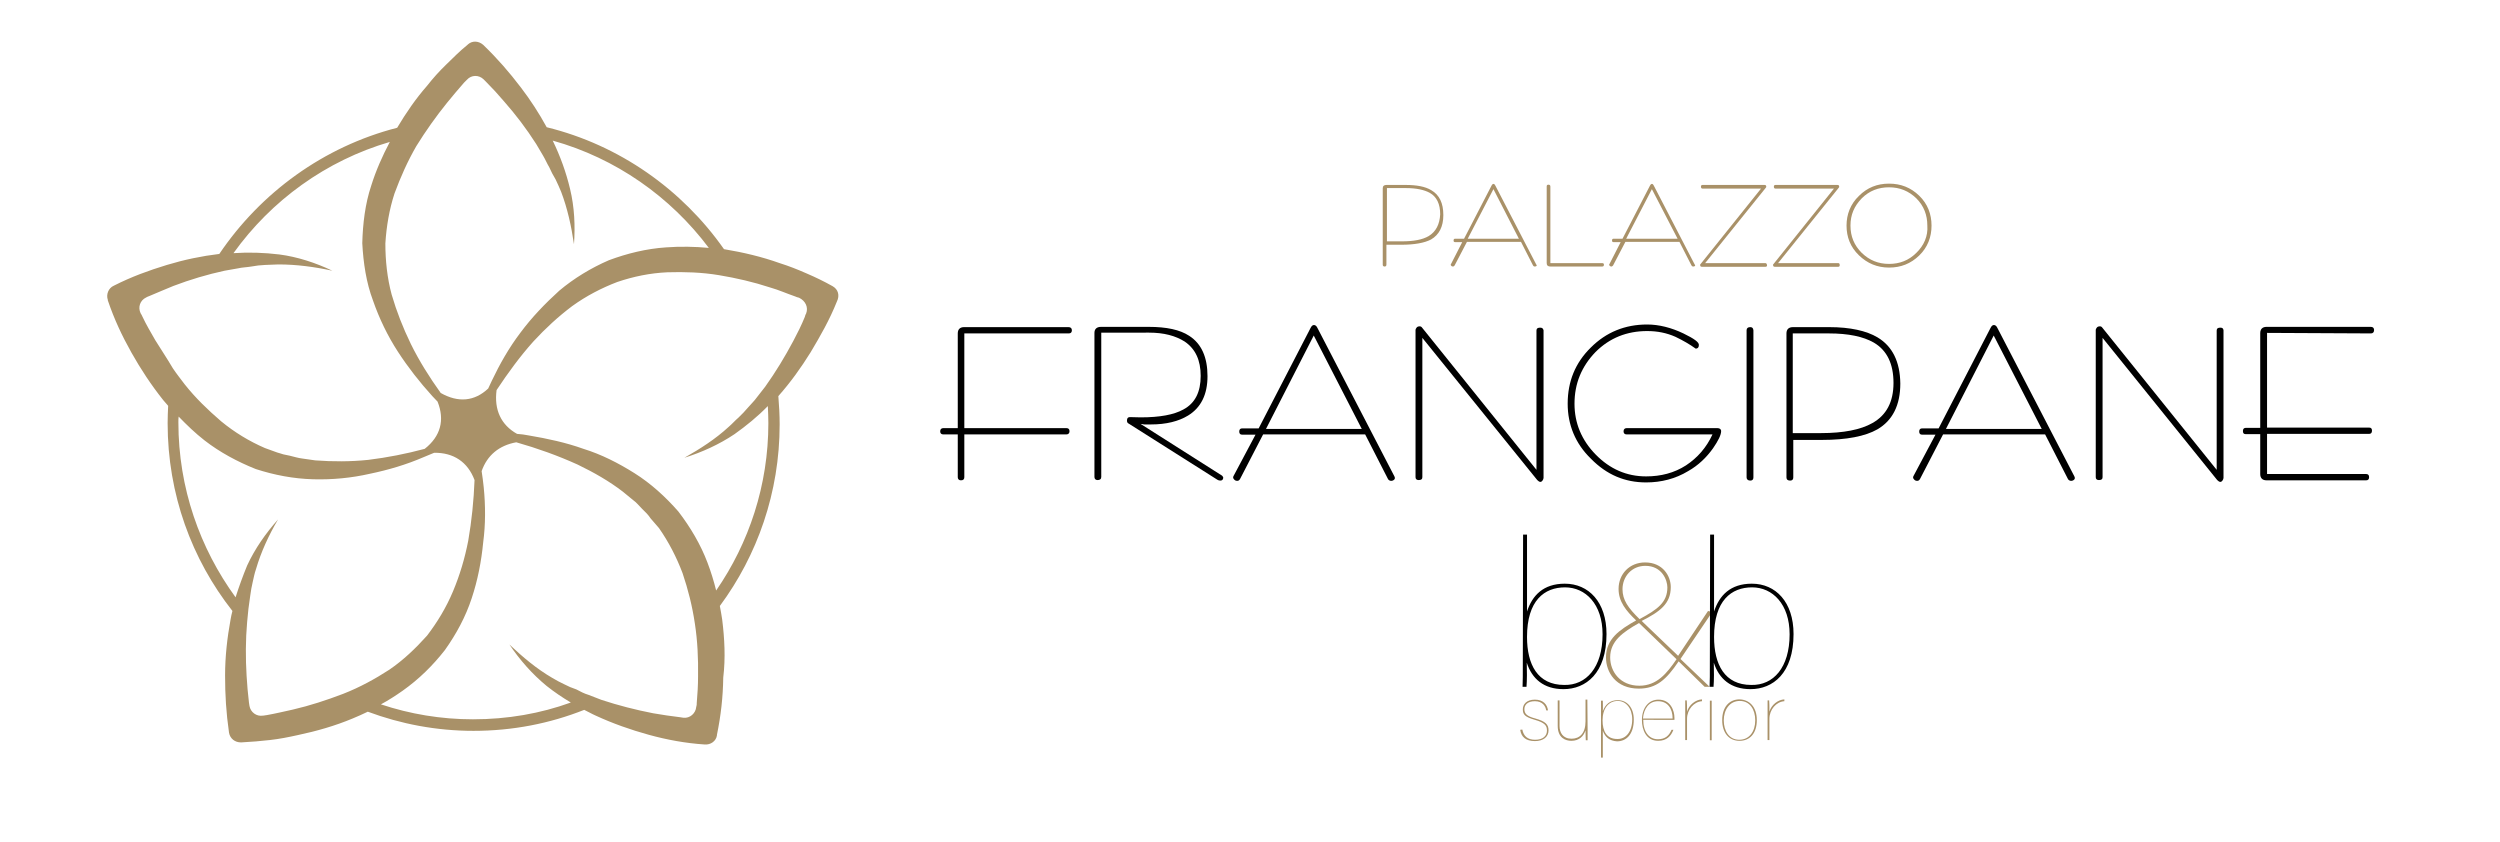 <?xml version="1.0" encoding="utf-8"?>
<!-- Generator: Adobe Illustrator 22.0.1, SVG Export Plug-In . SVG Version: 6.00 Build 0)  -->
<svg version="1.1" id="Livello_1" xmlns="http://www.w3.org/2000/svg" xmlns:xlink="http://www.w3.org/1999/xlink" x="0px" y="0px"
	 viewBox="0 0 953 320.9" style="enable-background:new 0 0 953 320.9;" xml:space="preserve">
<style type="text/css">
	.st0{fill:#A99168;}
</style>
<g>
	<g>
		<g>
			<g>
				<g>
					<path d="M502.2,125c-0.3-0.7-0.8-1.1-1.3-1.1s-0.9,0.3-1.3,1.1l-19.8,38.3h-6.3c-0.7,0-1.1,0.4-1.1,1.2c0,0.7,0.3,1.2,1.1,1.2
						h5.1l-8.4,15.8c-0.2,0.4-0.2,0.8,0.2,1.2c0.3,0.4,0.7,0.6,1.2,0.6c0.5,0,0.8-0.2,1.1-0.7l8.8-17h38.9l8.7,17
						c0.2,0.4,0.7,0.7,1.2,0.7s0.9-0.2,1.2-0.5c0.3-0.3,0.3-0.8,0-1.3L502.2,125z M482.6,163.5l18.2-35.6l18.3,35.6H482.6z"/>
					<path d="M407.3,124.7h-39.8c-1.5,0-2.4,0.8-2.4,2.4v36.1h-5.5c-0.7,0-1.2,0.4-1.2,1.2s0.4,1.2,1.2,1.2h5.5v16.3
						c0,0.7,0.4,1.2,1.2,1.2c0.9,0,1.3-0.4,1.3-1.2v-16.3h38.9c0.7,0,1.2-0.4,1.2-1.2s-0.4-1.2-1.2-1.2h-38.9v-36.1h39.8
						c0.8,0,1.2-0.4,1.2-1.2S408.1,124.7,407.3,124.7z"/>
					<path d="M465.5,181.1l-30.7-19.5c0.3,0,0.7,0.1,1.4,0.2h2.5c5.9,0,10.6-1.2,14.2-3.4c4.9-3,7.4-8,7.4-15c0-7.2-2.3-12.4-7-15.4
						c-3.5-2.3-8.6-3.4-15.4-3.4h-18.2c-1.6,0-2.5,0.8-2.5,2.3v54.9c0,0.7,0.4,1.2,1.2,1.2c0.9,0,1.4-0.4,1.4-1.2v-55H438
						c5.7,0,10.1,1.2,13.6,3.4c4.1,2.8,6.1,7.1,6.1,13.1c0,6.1-2.1,10.4-6.6,12.8c-3.6,2-9,3-16.3,3l-4.1-0.1
						c-0.7,0-1.1,0.4-1.1,1.3c0,0.6,0.2,1,0.7,1.2l33.8,21.4c0.3,0.2,0.7,0.3,1.1,0.3c0.7,0,1.1-0.4,1.1-1.2
						C466.2,181.8,466,181.3,465.5,181.1z"/>
					<path d="M587.1,124.9c-0.9,0-1.4,0.3-1.4,1.1v53.1l-43.6-54.2c-0.2-0.3-0.5-0.5-0.9-0.5c-0.6,0-1,0.2-1.2,0.5
						c-0.2,0.3-0.4,0.6-0.4,0.8v56.2c0,0.7,0.4,1.1,1.2,1.1c0.9,0,1.4-0.3,1.4-1.1v-53.1L586,183c0.4,0.4,0.8,0.7,1.2,0.7
						c0.3,0,0.6-0.2,0.8-0.5s0.4-0.7,0.4-1v-56.3C588.2,125.2,587.9,124.9,587.1,124.9z"/>
					<path d="M761.4,125c-0.3-0.7-0.8-1.1-1.3-1.1s-0.9,0.3-1.3,1.1l-19.8,38.3h-6.3c-0.7,0-1.1,0.4-1.1,1.2c0,0.7,0.3,1.2,1.1,1.2
						h5.1l-8.4,15.8c-0.2,0.4-0.2,0.8,0.2,1.2c0.3,0.4,0.7,0.6,1.2,0.6s0.8-0.2,1.1-0.7l8.8-17h38.9l8.7,17c0.2,0.4,0.7,0.7,1.2,0.7
						s0.9-0.2,1.2-0.5s0.3-0.8,0-1.3L761.4,125z M741.8,163.5l18.2-35.6l18.3,35.6H741.8z"/>
					<path d="M846.4,124.9c-0.9,0-1.4,0.3-1.4,1.1v53.1l-43.6-54.2c-0.2-0.3-0.5-0.5-0.9-0.5c-0.6,0-1,0.2-1.2,0.5
						c-0.2,0.3-0.4,0.6-0.4,0.8v56.2c0,0.7,0.4,1.1,1.2,1.1c0.9,0,1.4-0.3,1.4-1.1v-53.1l43.7,54.2c0.4,0.4,0.8,0.7,1.2,0.7
						c0.3,0,0.6-0.2,0.8-0.5c0.2-0.3,0.4-0.7,0.4-1v-56.3C847.5,125.2,847.2,124.9,846.4,124.9z"/>
					<path d="M903.8,127.1c0.7,0,1.2-0.4,1.2-1.3c0-0.7-0.4-1.2-1.2-1.2h-39.8c-1.5,0-2.4,0.8-2.4,2.4v36.1h-5.5
						c-0.7,0-1.1,0.4-1.1,1.2c0,0.8,0.3,1.2,1.1,1.2h5.5v15.2c0,1.5,0.8,2.4,2.4,2.4H902c0.7,0,1.1-0.4,1.1-1.2
						c0-0.7-0.3-1.2-1.1-1.2h-37.8v-15.3h38.9c0.7,0,1.1-0.4,1.1-1.2c0-0.8-0.3-1.2-1.1-1.2h-38.9v-36.1L903.8,127.1L903.8,127.1z"
						/>
					<path d="M654.7,163.2h-34.6c-0.7,0-1.2,0.4-1.2,1.2c0,0.8,0.4,1.2,1.2,1.2h32.7c-2.3,5-5.7,8.9-10.1,11.8
						c-4.5,2.9-9.6,4.2-15.2,4.2c-7.4,0-13.8-2.8-19.2-8.3c-5.4-5.5-8.1-12-8.1-19.4c0-7.7,2.7-14.2,8-19.7c5.4-5.4,12-8,19.7-8
						c3.9,0,7.4,0.7,10.8,2.2c2.9,1.4,5.5,2.9,7.7,4.5c0.7,0,1.2-0.4,1.2-1.3c0.2-1.1-1.8-2.5-5.9-4.5c-4.6-2.2-9.3-3.4-13.8-3.4
						c-8.4,0-15.6,2.9-21.5,8.8c-5.9,5.8-8.8,12.9-8.8,21.4c0,8,2.9,15.2,8.9,21c6,6.1,12.9,9,21,9c5.8,0,11.2-1.4,16-4.3
						c3.9-2.2,7-5.2,9.5-8.7c2-2.9,3.1-5.1,3.1-6.6C656.1,163.7,655.6,163.2,654.7,163.2z"/>
					<path d="M715.7,128.6c-4.2-2.5-10.4-3.9-18.4-3.9h-13.8c-1.6,0-2.5,0.8-2.5,2.4v54.9c0,0.8,0.5,1.2,1.4,1.2
						c0.8,0,1.2-0.4,1.2-1.2v-14.3h10.8c9.6,0,16.6-1.4,21.2-4c5.9-3.4,8.8-9.3,8.8-17.5C724.3,137.9,721.4,132,715.7,128.6z
						 M713.7,161.3c-4.4,2.5-11,3.8-19.5,3.8h-10.8v-38h13.8c7.4,0,13.1,1.2,17.1,3.5c5.1,3,7.5,8.2,7.5,15.4
						C721.8,153.2,719.1,158.3,713.7,161.3z"/>
					<path d="M667.2,124.7c-0.9,0-1.4,0.4-1.4,1.2V182c0,0.7,0.5,1.2,1.4,1.2c0.8,0,1.2-0.4,1.2-1.2v-56.1
						C668.3,125.1,668,124.7,667.2,124.7z"/>
				</g>
				<g>
					<path class="st0" d="M545.6,72.5c-2.3-1.4-5.6-2-9.8-2h-7.3c-0.9,0-1.4,0.4-1.4,1.3v29.1c0,0.4,0.2,0.7,0.7,0.7
						c0.4,0,0.7-0.2,0.7-0.7v-7.6h5.7c5,0,8.8-0.7,11.3-2c3.1-1.8,4.7-4.9,4.7-9.3C550.2,77.4,548.7,74.3,545.6,72.5z M544.6,90
						c-2.4,1.4-5.8,2-10.2,2h-5.7V71.7h7.3c4,0,7,0.7,9,1.8c2.7,1.5,4,4.3,4,8.2C548.8,85.5,547.4,88.3,544.6,90z"/>
					<path class="st0" d="M570,70.7c-0.2-0.4-0.4-0.6-0.7-0.6c-0.2,0-0.5,0.2-0.7,0.6L558.1,91h-3.4c-0.4,0-0.6,0.2-0.6,0.7
						c0,0.4,0.2,0.6,0.6,0.6h2.7l-4.3,8.4c-0.1,0.1-0.1,0.2-0.1,0.2c0,0.2,0.1,0.2,0.2,0.4c0.2,0.2,0.3,0.3,0.7,0.3
						c0.2,0,0.4-0.2,0.6-0.4l4.7-9h20.6l4.6,9c0.1,0.2,0.3,0.4,0.7,0.4c0.2,0,0.5-0.1,0.6-0.2c0.1-0.1,0.1-0.2,0.1-0.2
						c0-0.2-0.1-0.2-0.2-0.4L570,70.7z M559.5,91l9.8-18.9L579,91H559.5z"/>
					<path class="st0" d="M610.7,100.3H591V71.1c0-0.4-0.2-0.7-0.7-0.7s-0.7,0.2-0.7,0.7v29.2c0,0.9,0.5,1.3,1.4,1.3h19.7
						c0.5,0,0.7-0.2,0.7-0.6C611.5,100.5,611.2,100.3,610.7,100.3z"/>
					<path class="st0" d="M630.4,70.7c-0.2-0.4-0.4-0.6-0.7-0.6c-0.2,0-0.5,0.2-0.7,0.6L618.5,91h-3.4c-0.4,0-0.6,0.2-0.6,0.7
						c0,0.4,0.2,0.6,0.6,0.6h2.7l-4.3,8.4c-0.1,0.1-0.1,0.2-0.1,0.2c0,0.2,0.1,0.2,0.2,0.4c0.2,0.2,0.3,0.3,0.7,0.3
						c0.2,0,0.4-0.2,0.6-0.4l4.7-9h20.6l4.6,9c0.1,0.2,0.3,0.4,0.7,0.4c0.2,0,0.5-0.1,0.6-0.2c0.1-0.1,0.1-0.2,0.1-0.2
						c0-0.2-0.1-0.2-0.2-0.4L630.4,70.7z M619.9,91l9.8-18.9l9.8,18.9H619.9z"/>
					<path class="st0" d="M672.9,100.3H650l23.1-28.7c0.1-0.1,0.2-0.2,0.2-0.4c0-0.5-0.2-0.7-0.7-0.7H649c-0.4,0-0.6,0.2-0.6,0.7
						c0,0.4,0.2,0.7,0.6,0.7h22.3l-23,28.7c-0.2,0.1-0.2,0.2-0.2,0.4c0,0.5,0.2,0.7,0.7,0.7H673c0.4,0,0.6-0.2,0.6-0.6
						C673.5,100.5,673.3,100.3,672.9,100.3z"/>
					<path class="st0" d="M700.7,100.3h-22.9l23.1-28.7c0.1-0.1,0.2-0.2,0.2-0.4c0-0.5-0.2-0.7-0.7-0.7h-23.6
						c-0.4,0-0.6,0.2-0.6,0.7c0,0.4,0.2,0.7,0.6,0.7h22.3l-23,28.7c-0.2,0.1-0.2,0.2-0.2,0.4c0,0.5,0.2,0.7,0.7,0.7h24.1
						c0.4,0,0.6-0.2,0.6-0.6C701.3,100.5,701.1,100.3,700.7,100.3z"/>
					<path class="st0" d="M731.6,74.6c-3.2-3.1-7-4.6-11.5-4.6s-8.3,1.5-11.5,4.7c-3.2,3.1-4.7,7-4.7,11.3c0,4.4,1.5,8.2,4.7,11.3
						c3.2,3.1,7,4.7,11.5,4.7s8.3-1.5,11.5-4.6c3.2-3.1,4.7-7,4.7-11.4C736.3,81.6,734.8,77.7,731.6,74.6z M730.5,96.4
						c-2.9,2.9-6.4,4.2-10.4,4.2c-4.1,0-7.5-1.4-10.4-4.2c-2.9-2.9-4.3-6.3-4.3-10.4c0-4.1,1.4-7.4,4.3-10.4
						c2.9-2.9,6.4-4.2,10.4-4.2c4.1,0,7.5,1.4,10.4,4.2c2.9,2.9,4.2,6.4,4.2,10.4C735,90,733.4,93.6,730.5,96.4z"/>
				</g>
			</g>
			<g>
				<path d="M580.6,203.8h1.5v29.3c2-6.1,6.2-10.6,14.4-10.6c9.1,0,15.9,7,15.9,19.2c0,15-7.9,21-16.4,21c-7.5,0-12-3.9-14-10.1
					c0.1,2.8,0.1,6.9-0.1,9.2h-1.5c0.1-1.5,0.1-4.9,0.1-10.6L580.6,203.8L580.6,203.8z M610.9,241.8c0-11.5-6.5-17.9-14.3-17.9
					c-7.9,0-14.5,5-14.5,18.9c0,10.5,4,18.3,14.2,18.3C604.6,261.3,610.9,254.5,610.9,241.8L610.9,241.8z"/>
				<path class="st0" d="M652.7,233.3l-12.1,17.9l11.1,10.6h-1.9l-9.9-9.7c-4.7,7-8.5,10.4-15.2,10.4c-8.7,0-12.5-6.2-12.5-11.9
					c0-7,5.1-10.5,11.5-14.1c-3.9-3.7-6.7-7.2-6.7-12c0-5.7,4.2-10.1,10.1-10.1c6.8,0,9.8,5.2,9.8,9.4c0,6.4-4.2,9.4-11.1,12.9
					l13.9,13.3l11.4-17.1L652.7,233.3L652.7,233.3z M624.8,237.5c-6.2,3.5-11,6.9-11,13.1c0,5.5,3.9,10.8,11.1,10.8
					c6.7,0,10.5-4.7,14.2-10.1L624.8,237.5L624.8,237.5z M635.6,223.9c0-2.7-2-8.2-8.4-8.2c-5.2,0-8.7,4.1-8.7,8.9
					c0,4.1,2.1,7.1,6.5,11.4C631.9,232.3,635.6,229.6,635.6,223.9L635.6,223.9z"/>
				<path d="M651.9,203.8h1.5v29.3c2-6.1,6.2-10.6,14.4-10.6c9.1,0,15.9,7,15.9,19.2c0,15-7.9,21-16.4,21c-7.5,0-12-3.9-14-10.1
					c0.1,2.8,0.1,6.9-0.1,9.2h-1.5c0.1-1.5,0.1-4.9,0.1-10.6L651.9,203.8L651.9,203.8z M682.2,241.8c0-11.5-6.5-17.9-14.3-17.9
					c-7.9,0-14.5,5-14.5,18.9c0,10.5,4,18.3,14.2,18.3C676,261.3,682.2,254.5,682.2,241.8L682.2,241.8z"/>
				<path class="st0" d="M580.3,278.1c0.5,2.5,2,3.9,4.9,3.9c3,0,4.5-1.5,4.5-3.5c0-1.9-0.8-3-4.6-4.1c-3.8-1.1-4.6-2-4.6-4
					c0-1.9,1.4-3.7,4.6-3.7c3.1,0,4.7,1.8,5,4.1h-0.7c-0.2-1.6-1.4-3.5-4.3-3.5c-2.9,0-4,1.5-4,3c0,1.7,0.8,2.7,4.2,3.6
					c3.9,1.1,5,2.3,5,4.5c0,2.5-2,4.1-5.2,4.1c-3.5,0-5.2-1.6-5.6-4.3L580.3,278.1L580.3,278.1z M605.2,278c0,1.5,0,3.4,0,4.2h-0.7
					c0-0.2-0.1-2.2-0.1-3.8c-0.7,2.2-2.4,4-5.4,4c-2.1,0-5.2-1-5.2-5.7V267h0.7v9.8c0,2.5,1.3,4.8,4.6,4.8c3.1,0,5.3-2.1,5.3-6.6
					v-8.3h0.7L605.2,278L605.2,278z M611,278.6v10.2h-0.7v-17.4c0-2,0-3.4,0-4.3h0.7c0,0.7,0.1,2.7,0,4c0.9-2.5,2.7-4.2,5.7-4.2
					c3.6,0,6.1,2.9,6.1,7.4c0,5.7-2.9,8.3-6.4,8.3C613.5,282.4,611.9,281,611,278.6L611,278.6z M622.2,274.2c0-4.2-2.4-7-5.5-7
					c-3.5,0-5.8,2.8-5.8,7.4c0,4.1,1.5,7.1,5.6,7.1C619.8,281.8,622.2,278.9,622.2,274.2L622.2,274.2z M626.4,274.4
					c0,4.7,2.3,7.4,5.6,7.4c2.9,0,4.3-1.5,5.2-3.6h0.7c-0.9,2.4-2.6,4.2-5.8,4.2c-4.6,0-6.2-4.2-6.2-7.9c0-4.7,2.6-7.8,6.3-7.8
					c4.6,0,6.1,4.1,6.1,7c0,0.3,0,0.4,0,0.7L626.4,274.4L626.4,274.4z M637.6,273.9c0-3.7-1.8-6.6-5.6-6.6c-3.4,0-5.4,2.8-5.7,6.6
					H637.6L637.6,273.9z M642.4,272.2c0-3.3,0-4.2,0-5.2h0.6c0.1,0.7,0.1,2.5,0.1,4.3c0.7-2.6,3.3-4.6,5.7-4.7v0.7
					c-3.1,0.2-5.7,3.2-5.7,6.7v8.1h-0.7L642.4,272.2L642.4,272.2z M651.8,267.1h0.7v15.1h-0.7V267.1L651.8,267.1z M669.7,274.5
					c0,5-2.6,7.9-6.6,7.9s-6.6-3-6.6-7.9c0-5.2,2.9-7.9,6.6-7.9C666.9,266.7,669.7,269.5,669.7,274.5L669.7,274.5z M657.1,274.6
					c0,4,2,7.4,5.9,7.4c3.9,0,6.1-3.2,6.1-7.4c0-4.1-2-7.4-5.9-7.4C659.3,267.2,657.1,270.6,657.1,274.6L657.1,274.6z M673.8,272.2
					c0-3.3,0-4.2,0-5.2h0.6c0.1,0.7,0.1,2.5,0.1,4.3c0.7-2.6,3.3-4.6,5.7-4.7v0.7c-3.1,0.2-5.7,3.2-5.7,6.7v8.1h-0.7L673.8,272.2
					L673.8,272.2z"/>
			</g>
		</g>
	</g>
	<g>
		<g>
			<g>
				<g>
					<path class="st0" d="M317.4,109.1c-3.4-1.9-6.5-3.4-10-4.9c-3.4-1.5-6.7-2.8-10.2-3.9c-6.7-2.4-13.9-4.1-21.1-5.3H276
						c-16-22.8-39.9-39.7-67.6-46.5c-2.9-5.3-6.2-10.4-9.8-15.1c-4.4-5.8-9-11.1-14.4-16.3c-1.7-1.5-4.1-1.7-5.8-0.2l-0.2,0.2
						c-3,2.4-5.4,4.9-8.1,7.5s-5.1,5.3-7.3,8.1c-4.3,4.9-8,10.3-11.4,16c-28,7.2-52,24.7-67.8,48.1c-6.7,0.8-13.4,2.2-20,4.2
						c-6.9,2.1-13.5,4.5-20.2,7.9c-2.1,0.9-3,3.4-2.3,5.4v0.2c2.4,7.1,5.4,13.5,9,19.9s7.5,12.3,12.1,18.1c0.6,0.7,1.3,1.5,1.9,2.2
						c-0.1,2.2-0.2,4.4-0.2,6.6c0,27.1,9.2,51.9,24.7,71.6c-0.3,1.1-0.5,2.1-0.7,3.2c-1.3,7.1-2.1,14.2-2.1,21.4
						c0,7.3,0.4,14.2,1.5,21.8c0.4,2.3,2.3,3.7,4.5,3.7H92c3.9-0.2,7.3-0.5,10.9-0.9s7.1-1.1,10.7-1.9c7.1-1.5,14.1-3.5,20.8-6.3
						c2-0.8,3.9-1.7,5.8-2.6c12.6,4.7,26.2,7.3,40.3,7.3c14.9,0,29.1-2.8,42.2-8c1.5,0.7,2.8,1.5,4.4,2.2c6.5,3,13.3,5.4,20.2,7.3
						s13.9,3.2,21.3,3.7c2.3,0.2,4.4-1.3,4.7-3.5v-0.2c1.5-7.3,2.3-14.4,2.4-21.8c0.9-7.5,0.5-14.8-0.4-22.1
						c-0.3-1.7-0.5-3.4-0.9-5.2c14.3-19.3,22.8-43.3,22.8-69.2c0-3.6-0.2-7.2-0.5-10.8c4.7-5.3,8.7-10.9,12.3-16.7
						c3.7-6.2,7.2-12.3,10-19.3C320.2,112.6,319.5,110.3,317.4,109.1 M170.4,39.2c2.1-2.6,4.4-5.3,6.5-7.7c0.4-0.4,0.7-0.7,1.1-1.1
						c1.7-1.9,4.5-1.9,6.3-0.2c0.4,0.4,0.5,0.5,0.9,0.9c2.4,2.4,4.7,4.9,6.9,7.5c4.5,5.1,8.6,10.5,12.3,16.3l2.6,4.4
						c0.9,1.5,1.5,3,2.4,4.5l1.1,2.3l1.3,2.3c0.7,1.5,1.5,3.2,2.1,4.7c2.4,6.3,3.9,13.1,4.9,20c0.5-6.9,0.2-14.1-1.5-21.1
						c-1.5-6.3-3.7-12.4-6.6-18.4c24,6.7,44.9,21.4,59.5,40.9c-5.3-0.5-10.8-0.6-16.3-0.2c-7.5,0.5-14.8,2.3-21.8,4.9
						c-6.9,3-13.3,6.9-18.9,11.6c-5.4,4.9-10.5,10.2-14.8,16c-4.4,5.8-7.9,12-10.9,18.3c-0.5,1-0.9,2-1.4,3
						c-5.2,4.9-11.4,5.5-18.1,1.7c-4.3-6-8.2-12.2-11.4-18.7c-3-6.2-5.4-12.3-7.3-18.8c-1.7-6.3-2.4-13-2.4-19.5
						c0.4-6.5,1.5-13,3.5-19.1c2.3-6.2,4.9-12.1,8.3-18C162.3,49.9,166.2,44.4,170.4,39.2 M59.2,129.7c-1.7-3-3.4-5.8-4.9-9
						c-0.2-0.4-0.4-0.9-0.7-1.3c-1.1-2.3-0.2-4.9,2.1-6c0.4-0.2,0.7-0.4,1.1-0.5c3-1.3,6.2-2.6,9.3-3.9c6.3-2.4,13-4.4,19.5-5.8
						l5.1-0.9c1.7-0.4,3.4-0.4,5.1-0.7l2.6-0.4l2.6-0.2c1.7,0,3.4-0.2,5.1-0.2c6.9,0,13.7,0.9,20.6,2.4c-6.3-3-13.3-5.3-20.2-6.2
						c-5.8-0.7-11.6-0.9-17.5-0.5c14.4-20.1,35.3-35.3,59.6-42.4c-2.8,5.3-5.3,10.9-7.1,16.7c-2.3,6.9-3.2,14.4-3.4,21.9
						c0.4,7.5,1.5,15,4.1,21.9c2.4,6.9,5.6,13.5,9.5,19.5c3.9,6,8.3,11.6,13.1,16.9c0.6,0.7,1.4,1.4,2,2.1c2.8,7,1.2,13.2-4.9,18
						c-7.1,1.9-14.2,3.3-21.5,4.2c-6.7,0.7-13.5,0.7-20.2,0.2l-4.9-0.7c-1.7-0.2-3.2-0.7-4.9-1.1l-2.4-0.5c-0.7-0.2-1.5-0.5-2.3-0.7
						l-4.7-1.7c-6-2.6-11.6-6-16.7-10.2c-5.1-4.4-9.7-8.8-13.9-14.1c-1.5-2-3.1-4-4.5-6.1v-0.3c0,0.1,0,0.2,0,0.3
						C63.6,136.5,61.3,133.1,59.2,129.7 M111.6,270.5c-3.2,0.7-6.5,1.5-9.9,2.1c-0.5,0-0.9,0.2-1.5,0.2c-2.4,0.4-4.7-1.3-5.1-3.7
						c0-0.4-0.2-0.9-0.2-1.3c-0.4-3.4-0.7-6.7-0.9-10.2c-0.4-6.7-0.4-13.7,0.2-20.4l0.5-5.1c0.2-1.7,0.5-3.4,0.7-5.1l0.4-2.6
						l0.5-2.4c0.4-1.7,0.7-3.4,1.3-5.1c1.9-6.5,4.9-13,8.4-18.9c-4.7,5.3-8.8,11.1-11.8,17.6c-1.6,3.9-3.1,8-4.4,12.1
						C76.2,209,68,186,68,161c0-0.7,0-1.5,0.1-2.2c3.1,3.2,6.3,6.3,9.9,9.1c5.8,4.5,12.5,8.1,19.5,10.9c7.1,2.3,14.4,3.7,21.9,3.9
						c7.3,0.2,14.6-0.5,21.6-2.1c7.2-1.5,13.9-3.5,20.4-6.3c1.4-0.5,2.7-1.2,4.1-1.7c7.4-0.1,12.8,3.5,15.4,10.4
						c-0.3,7.8-1.1,15.6-2.4,23.1c-1.3,6.7-3.2,13.1-5.8,19.3c-2.6,6.2-6,11.8-9.9,16.9c-4.4,4.9-9,9.3-14.4,13
						c-5.4,3.5-11.2,6.7-17.6,9.2C124.5,266.9,118.1,269,111.6,270.5 M266.1,257.8c0,3.4-0.2,6.7-0.5,10.2c0,0.5,0,0.9-0.2,1.5
						c-0.2,2.4-2.4,4.4-4.9,4.1c-0.4,0-0.9-0.2-1.3-0.2c-3.4-0.4-6.7-0.9-10.2-1.5c-6.7-1.3-13.3-3-19.7-5.1l-4.9-1.9
						c-1.7-0.5-3.2-1.3-4.7-2.1l-2.4-0.9l-2.3-1.1c-1.5-0.7-3-1.5-4.5-2.4c-6-3.5-11.2-7.9-16.3-12.7c3.9,5.8,8.6,11.2,14.2,15.8
						c2.9,2.3,6,4.4,9.2,6.3c-11.6,4.2-24.1,6.4-37.3,6.4c-12.2,0-24-2-35.1-5.7c2.8-1.5,5.6-3.3,8.3-5.2
						c6.2-4.4,11.4-9.5,16.1-15.5c4.4-6.2,7.9-12.7,10.2-19.7c2.3-6.9,3.7-14.1,4.4-21.4c0.9-6.7,0.9-13.9,0.2-20.9
						c-0.2-2.1-0.5-4.2-0.8-6.2c2.1-6,6.6-9.8,13.2-11c8.1,2.3,15.9,5.1,23.4,8.5c6.2,3,12,6.3,17.2,10.3l3.9,3.2
						c1.3,0.9,2.4,2.3,3.5,3.4l1.7,1.7c0.5,0.5,1.1,1.3,1.5,1.9l3.2,3.7c3.7,5.3,6.7,11.1,9,17.2c2.1,6.2,3.7,12.5,4.7,19.3
						C265.9,244.3,266.2,251,266.1,257.8 M307.3,119.5c-0.2,0.4-0.4,0.7-0.5,1.3c-1.3,3.2-2.8,6.2-4.4,9.2
						c-3.2,6-6.7,11.8-10.7,17.4l-3.2,4.1c-0.9,1.3-2.3,2.6-3.4,3.9l-1.7,1.9l-1.9,1.9c-1.3,1.1-2.4,2.4-3.7,3.5
						c-5.1,4.7-10.9,8.4-16.9,11.8c6.7-2.1,13.3-5.1,19.1-9c4.5-3.2,8.8-6.7,12.7-10.7c0.1,2.2,0.2,4.4,0.2,6.5
						c0,23.7-7.4,45.7-19.9,63.8c-0.9-3.6-2-7.2-3.3-10.6c-2.6-6.9-6.5-13.5-11.1-19.5c-4.9-5.6-10.5-10.7-16.7-14.6
						c-6.2-3.9-12.7-7.2-19.5-9.3c-6.7-2.4-13.7-3.9-20.8-5.1c-1.5-0.3-3-0.5-4.5-0.6c-6.1-3.4-8.8-9.2-7.8-16.7
						c4.3-6.5,8.9-12.8,14-18.5c4.7-5.1,9.5-9.5,14.8-13.5c5.4-3.9,11.2-6.9,17.2-9.2c6.2-2.1,12.5-3.4,19.1-3.7
						c6.5-0.2,13.1,0,19.7,1.1s13.1,2.6,19.5,4.7c3.2,0.9,6.3,2.3,9.5,3.4c0.5,0.2,0.9,0.4,1.5,0.5
						C307.1,114.7,308.2,117.2,307.3,119.5"/>
				</g>
			</g>
		</g>
	</g>
</g>
</svg>
